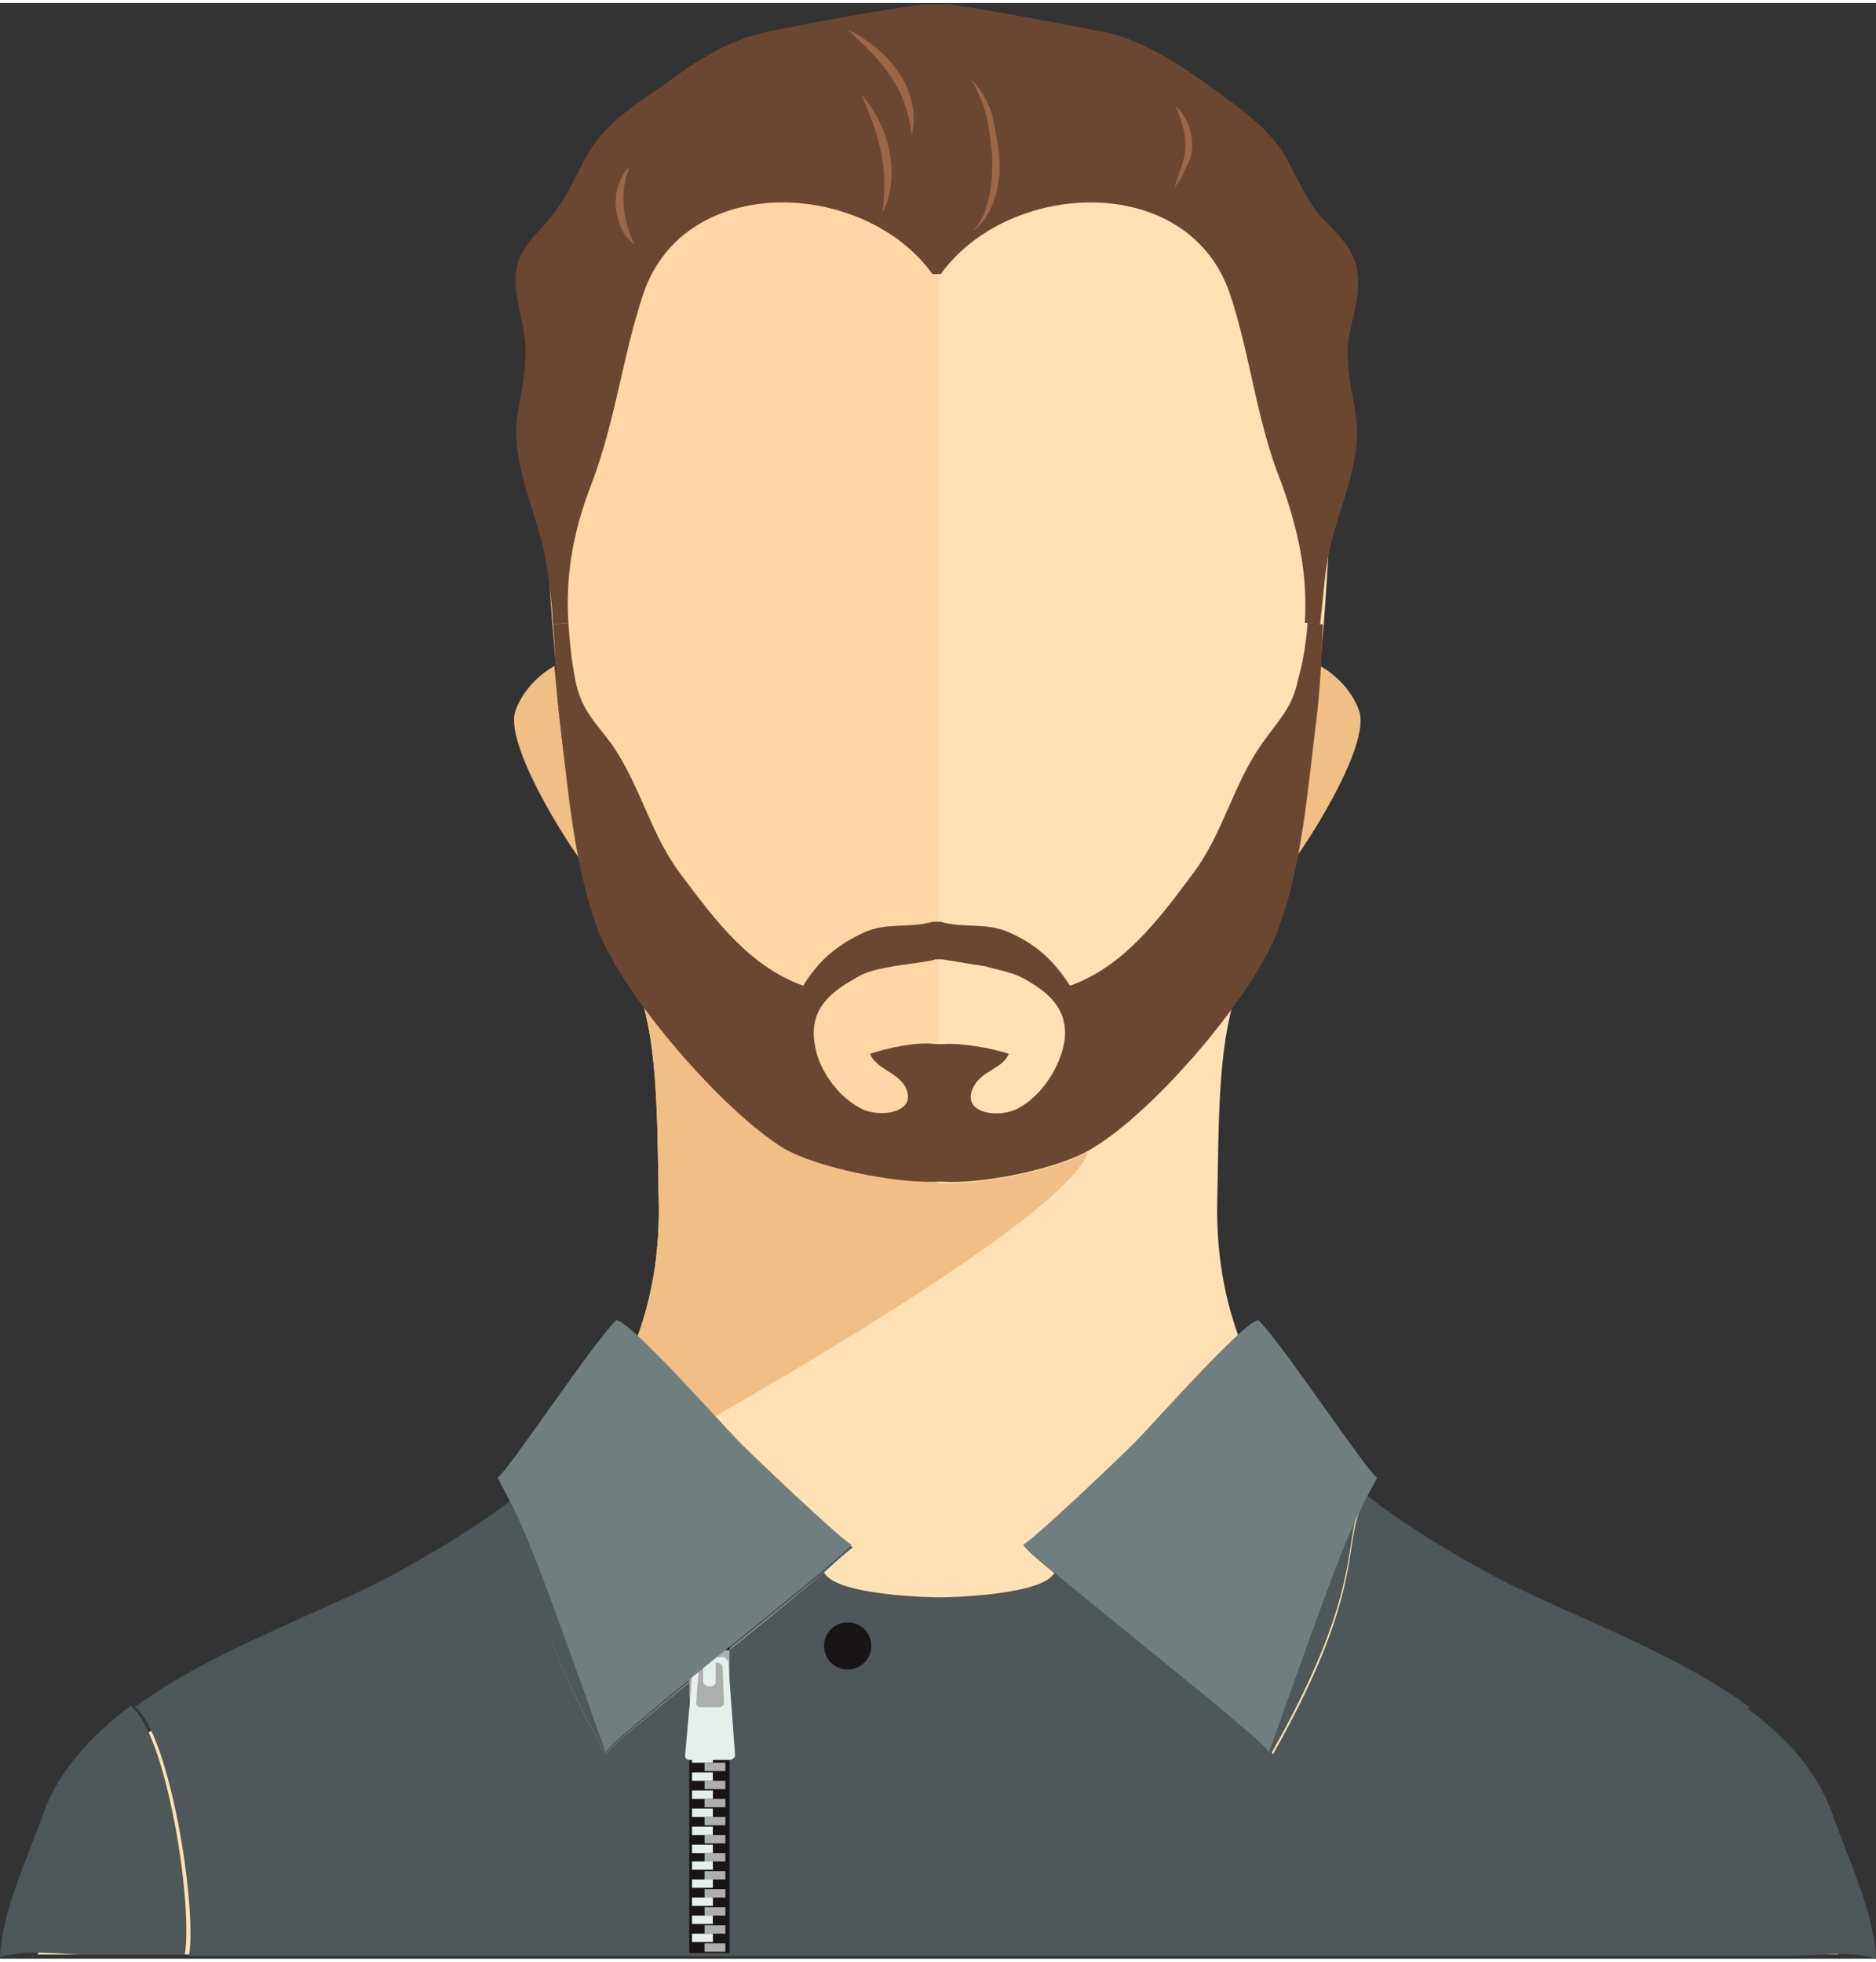 <svg xmlns="http://www.w3.org/2000/svg" xmlns:xlink="http://www.w3.org/1999/xlink" width="44" height="46" viewBox="0 0 135 140.7"><rect x="0" y="0" width="135" height="140.7" fill="#333333" stroke="none"/><path fill="#F0BF86" d="M95 47.7s2 1 2.8 3.2c.8 2.3-3.1 8.6-4.7 10.8"/><path fill="#FFE1B5" d="M67.5 84.8c2.8.1 8.6-1 11-2.4 3-1.8 7.2-6.2 10.2-10.3-1.1 3.9-1 9.7-1.1 13.9-.2 7.6 2.3 14.1 8.1 20 5.9 5.9 30.7 19.6 30.7 19.6l5.9 14.8H2.7l5.9-14.8s24.8-13.8 30.7-19.6c5.9-5.9 8.3-12.4 8.1-20-.1-4.2 0-10-1.1-13.9 3 4.1 7.2 8.5 10.2 10.3 2.4 1.5 8.1 2.6 11 2.4z"/><path fill="#F0BF86" d="M33.6 110.6l-.2.2c4.3 1.7 9.8-4.4 13.1-6.3 3.4-1.9 30.5-17 31.8-21.9-3.5 1.2-7 2.2-10.8 2.2-2.8.1-8.6-1-11-2.4-3-1.8-7.2-6.2-10.2-10.3 1.1 3.9 1 9.7 1.1 13.9.2 7.6-2.3 14.1-8.1 20-1.7 1.7-4.3 2.7-5.7 4.6z"/><path fill="#FFE1B5" d="M95.7 22.1c.4 9.1 0 18.1-.7 25.6-.5 5.7-1.2 10.5-1.9 14-.4 2.3-.9 3.9-1.2 4.9-.6 1.6-1.8 3.5-3.2 5.6-3 4.1-7.2 8.5-10.2 10.3-2.4 1.5-8.2 2.6-11 2.4V1.4s27.3.3 28.2 20.7z"/><path fill="#FFD6A6" d="M67.5 1.4v83.4c-2.8.1-8.6-1-11-2.4-3-1.8-7.2-6.2-10.2-10.3-1.5-2-2.6-4-3.2-5.6-.3-.9-.8-2.6-1.2-4.9-.7-3.5-1.4-8.3-1.9-14-.7-7.5-1.1-16.5-.7-25.6.8-20.3 28.2-20.6 28.2-20.6z"/><path fill="#F0BF86" d="M39.9 47.7c.5 5.7 1.2 10.5 1.9 14-1.6-2.2-5.5-8.6-4.7-10.8.8-2.2 2.8-3.2 2.8-3.2z"/><path fill="#6B4732" d="M97.7 19.5c.2 1.7-.5 3.4-.7 5-.1 1.6.2 3.2.5 4.7.7 3.7-1.2 7-1.9 10.5-.3 1.6-.4 3.3-.6 5l-1.1-.1c.2-3.4-.4-6.5-1.7-10.1-1.8-4.5-2.2-9.1-3.7-13.6-3-8.8-15.9-8.2-20.8-1.4h-.6c-4.9-6.8-17.8-7.4-20.8 1.4-1.5 4.5-2 9.1-3.7 13.6-1.4 3.6-1.9 6.7-1.7 10.1l-1.1.1c-.1-1.7-.3-3.4-.6-5-.7-3.5-2.6-6.8-1.9-10.5.3-1.5.6-3.1.5-4.7-.1-1.6-.8-3.3-.7-5 .2-1.9 1.6-2.9 2.7-4.3s1.7-3 2.6-4.5c1.3-2.2 3.5-3.5 5.5-4.9 2-1.5 4.3-3 6.8-3.6.9-.3 12-2.3 12-2.1H68c.1-.2 11.1 1.9 12 2.1 2.5.7 4.7 2.1 6.8 3.6 2 1.5 4.1 2.8 5.5 4.9.9 1.5 1.5 3.1 2.6 4.5 1.3 1.4 2.6 2.4 2.8 4.3z"/><path fill="#6B4732" d="M67.8 68.8h-.5c0 .1-2.4.4-3 .5-1 .2-1.9.3-2.8.9-1.8 1-3.2 2.2-2.9 4.5.2 1.9 1.6 3.9 3.3 4.8 1.4.8 4.3.3 3.2-1.6-.6-1-2-1.2-2.5-2.3 1.2-.4 3.4-.9 4.7-.7h.6c1.3-.1 3.5.3 4.7.7-.5 1.1-1.9 1.2-2.5 2.3-1.1 2 1.8 2.4 3.2 1.6 1.7-.9 3-3 3.3-4.8.3-2.3-1.1-3.5-2.9-4.5-.9-.5-1.8-.6-2.8-.9-.7-.1-3.1-.5-3.1-.5zm26.3-24.2l1.1.1c-.1 2.4-.2 4.8-.5 7.1-.6 4.8-1 10.2-2.7 14.8-1.8 4.9-9 13.2-13.4 15.8-2.4 1.5-8 2.6-10.8 2.4h-.6c-2.8.1-8.4-1-10.8-2.4-4.4-2.7-11.6-11-13.4-15.8-1.7-4.6-2.1-9.9-2.7-14.8-.3-2.3-.3-4.7-.5-7.1l1.1-.1c.1 1.3.2 2.6.5 4.1.4 2.1 1.4 3 2.6 4.6 2.1 3 2.8 6.5 5 9.4 2.4 3.2 4.9 6.6 8.8 8 1.1-1.8 2.4-2.9 4.3-3.8 1.7-.8 3.3-.3 5-.8h.6c1.7.5 3.3 0 5 .8 2 .9 3.2 2.1 4.3 3.8 3.9-1.4 6.4-4.8 8.8-8 2.2-2.9 2.9-6.4 5-9.4 1.2-1.7 2.2-2.6 2.6-4.6.4-1.4.6-2.8.7-4.1z"/><path fill="#9C6746" d="M70 16.4c.7-.7 1-1.6 1.2-2.6.2-.9.2-1.9.2-2.8-.1-.9-.2-1.9-.4-2.8-.2-.9-.6-1.8-1.1-2.7.7.7 1.2 1.6 1.5 2.5.2 1 .4 2 .5 3 .1 1 0 2-.3 3-.3.9-.8 1.9-1.6 2.4zM61 1.9c1.4.7 2.7 1.7 3.6 3 .5.7.8 1.4 1 2.2.2.8.2 1.6 0 2.4-.1-.8-.2-1.5-.5-2.2-.2-.7-.6-1.4-1-2-.8-1.3-2-2.3-3.1-3.4zm23.5 11.4c.3-1 .8-2 .8-2.9 0-.5 0-1-.2-1.5-.1-.5-.3-1-.5-1.5.4.4.7.8.9 1.3.2.5.3 1.1.3 1.6 0 .6-.2 1.1-.5 1.6-.2.6-.5 1-.8 1.4zm-38.8 4.1c-.4-.3-.8-.7-1-1.2-.2-.5-.3-1-.4-1.5 0-.5 0-1.1.2-1.6s.4-1 .8-1.3c-.4 1-.5 1.9-.4 2.9.1.9.3 1.8.8 2.7zm17.8-2.3c.2-1.5.2-2.9-.1-4.4-.3-1.4-.8-2.7-1.4-4.1 1 1.1 1.7 2.6 2 4 .3 1.5.2 3.2-.5 4.5z"/><path fill="#4E5759" d="M75.8 112.9c-1.1-.9-1.9-1.6-2.1-1.9.2.2 8-7.2 8.5-7.8.6-.7 4.8-5.3 7.1-7.4 1.7 4.8 5 8.5 9 11.5-2 3.1.4 5.9-6.8 18.6-.1-.6-11-9.1-15.7-13zm-16.5 0c-4.7 3.9-15.6 12.5-15.7 13.1-7.2-12.7-4.7-15.5-6.8-18.6 3.9-3 7.2-6.7 9-11.5 2.3 2.1 6.4 6.7 7.1 7.4.5.6 8.3 8 8.5 7.8-.2.1-1 .8-2.1 1.8z"/><g fill="#4E5759"><path d="M131.9 130.4c1.1 3.1 3 7.1 3.1 10.3-1.9-.6-4.3-.2-6.2-.2h-7.1c-.6-3.6 1.4-16 3.9-17.9 2.9 2.1 5.2 4.6 6.3 7.8z"/><path d="M43.6 126zm47.8 0zm-47.8 0c.1-.6 11-9.1 15.7-13.1.8 1.7 8 1.8 8 1.8h.6s7.2-.1 8-1.8c4.7 3.9 15.6 12.5 15.7 13.1 7.2-12.7 4.7-15.5 6.8-18.6 2.7 2.1 5.7 3.9 8.6 5.5 5.3 2.9 13.2 5.5 18.9 9.7-2.6 2-4.5 14.3-3.9 17.9H13.6c.6-3.6-1.4-16-3.9-17.9 5.7-4.2 13.6-6.8 18.9-9.7 2.9-1.6 5.9-3.4 8.6-5.5 1.7 3-.8 5.9 6.4 18.6z"/><path d="M9.4 122.5c2.6 2 4.5 14.3 3.9 17.9H6.2c-2 0-4.3-.4-6.2.2.1-3.2 2-7.2 3.1-10.3 1.1-3.1 3.4-5.6 6.3-7.8z"/></g><circle fill="#191516" cx="61" cy="118.2" r="1.7"/><path fill="#191516" d="M49.6 117.4h2.9v22.9h-2.9z"/><path fill="#E6F0EB" d="M49.8 118.2h1.5v.6h-1.5z"/><path fill="#ADAEAE" d="M50.7 118.9h1.5v.6h-1.5z"/><path fill="#E6F0EB" d="M49.8 119.5h1.5v.6h-1.5z"/><path fill="#ADAEAE" d="M50.7 120.2h1.5v.6h-1.5z"/><path fill="#E6F0EB" d="M49.8 120.8h1.5v.6h-1.5z"/><path fill="#ADAEAE" d="M50.7 121.5h1.5v.6h-1.5z"/><path fill="#E6F0EB" d="M49.8 122.1h1.5v.6h-1.5z"/><path fill="#ADAEAE" d="M50.7 122.8h1.5v.6h-1.5z"/><path fill="#E6F0EB" d="M49.8 123.4h1.5v.6h-1.5z"/><path fill="#ADAEAE" d="M50.7 124.1h1.5v.6h-1.5z"/><path fill="#E6F0EB" d="M49.8 124.7h1.5v.6h-1.5z"/><path fill="#ADAEAE" d="M50.7 125.3h1.5v.6h-1.5z"/><path fill="#E6F0EB" d="M49.8 126h1.5v.6h-1.5z"/><path fill="#ADAEAE" d="M50.7 126.6h1.5v.6h-1.5z"/><path fill="#E6F0EB" d="M49.8 127.3h1.5v.6h-1.5z"/><path fill="#ADAEAE" d="M50.7 127.9h1.5v.6h-1.5z"/><path fill="#E6F0EB" d="M49.8 128.6h1.5v.6h-1.5z"/><path fill="#ADAEAE" d="M50.7 129.2h1.5v.6h-1.5z"/><path fill="#E6F0EB" d="M49.8 129.9h1.5v.6h-1.5z"/><path fill="#ADAEAE" d="M50.7 130.5h1.5v.6h-1.5z"/><path fill="#E6F0EB" d="M49.8 131.2h1.5v.6h-1.5z"/><path fill="#ADAEAE" d="M50.7 131.8h1.5v.6h-1.5z"/><path fill="#E6F0EB" d="M49.8 132.5h1.5v.6h-1.5z"/><path fill="#ADAEAE" d="M50.7 133.1h1.5v.6h-1.5z"/><path fill="#E6F0EB" d="M49.8 133.7h1.5v.6h-1.5z"/><path fill="#ADAEAE" d="M50.7 134.4h1.5v.6h-1.5z"/><path fill="#E6F0EB" d="M49.8 135h1.5v.6h-1.5z"/><path fill="#ADAEAE" d="M50.7 135.7h1.5v.6h-1.5z"/><path fill="#E6F0EB" d="M49.8 136.3h1.5v.6h-1.5z"/><path fill="#ADAEAE" d="M50.7 137h1.5v.6h-1.5z"/><path fill="#E6F0EB" d="M49.8 137.6h1.5v.6h-1.5z"/><path fill="#ADAEAE" d="M50.7 138.3h1.5v.6h-1.5z"/><path fill="#E6F0EB" d="M49.8 138.9h1.5v.6h-1.5z"/><path fill="#ADAEAE" d="M50.7 139.6h1.5v.6h-1.5z"/><defs><path id="a" d="M49.6 116.9h2.9v22.9h-2.9z"/></defs><clipPath id="b"><use xlink:href="#a" overflow="visible"/></clipPath><path clip-path="url(#b)" fill="#ADAEAE" d="M49.7 122.8l-.4-4c0-.2.1-.3.3-.3h2.8c.2 0 .4.2.3.3l-.5 4c0 .2-.2.3-.4.3h-1.7c-.1 0-.3-.1-.4-.3z"/><path fill="#E6F0EB" d="M52 119h-1.7c-.2 0-.4.2-.4.3l-.6 6.8c0 .2.1.3.4.3h2.8c.2 0 .4-.2.4-.3l-.5-6.8c-.1-.1-.2-.3-.4-.3zm-1.9 3.3l.2-2.6c0-.2.2-.3.4-.3h.9c.2 0 .4.2.4.3l.1 2.6c0 .2-.2.3-.4.3h-1.2c-.3 0-.4-.1-.4-.3z"/><path fill="#E6F0EB" d="M51.1 121.1H51c-.2 0-.4-.2-.4-.3v-2.6c0-.2.2-.3.4-.3h.1c.2 0 .4.2.4.3v2.6c0 .2-.2.3-.4.3z"/><path fill="#717E80" d="M52.9 103.2c-.9-.9-8-8.9-8.6-8.4-1.7 1.7-7.8 10.9-8.5 11.3 1.9 3.5 2.3 4.3 7.8 19.8-.7-.2 16.7-13.7 17.7-15-.1.3-7.9-7.1-8.4-7.7zm29.1 0c.9-.9 8-8.9 8.6-8.4 1.7 1.7 7.8 10.9 8.5 11.3-1.9 3.5-2.3 4.3-7.8 19.8.7-.2-16.7-13.7-17.7-15 .1.3 7.9-7.1 8.4-7.7z"/></svg>